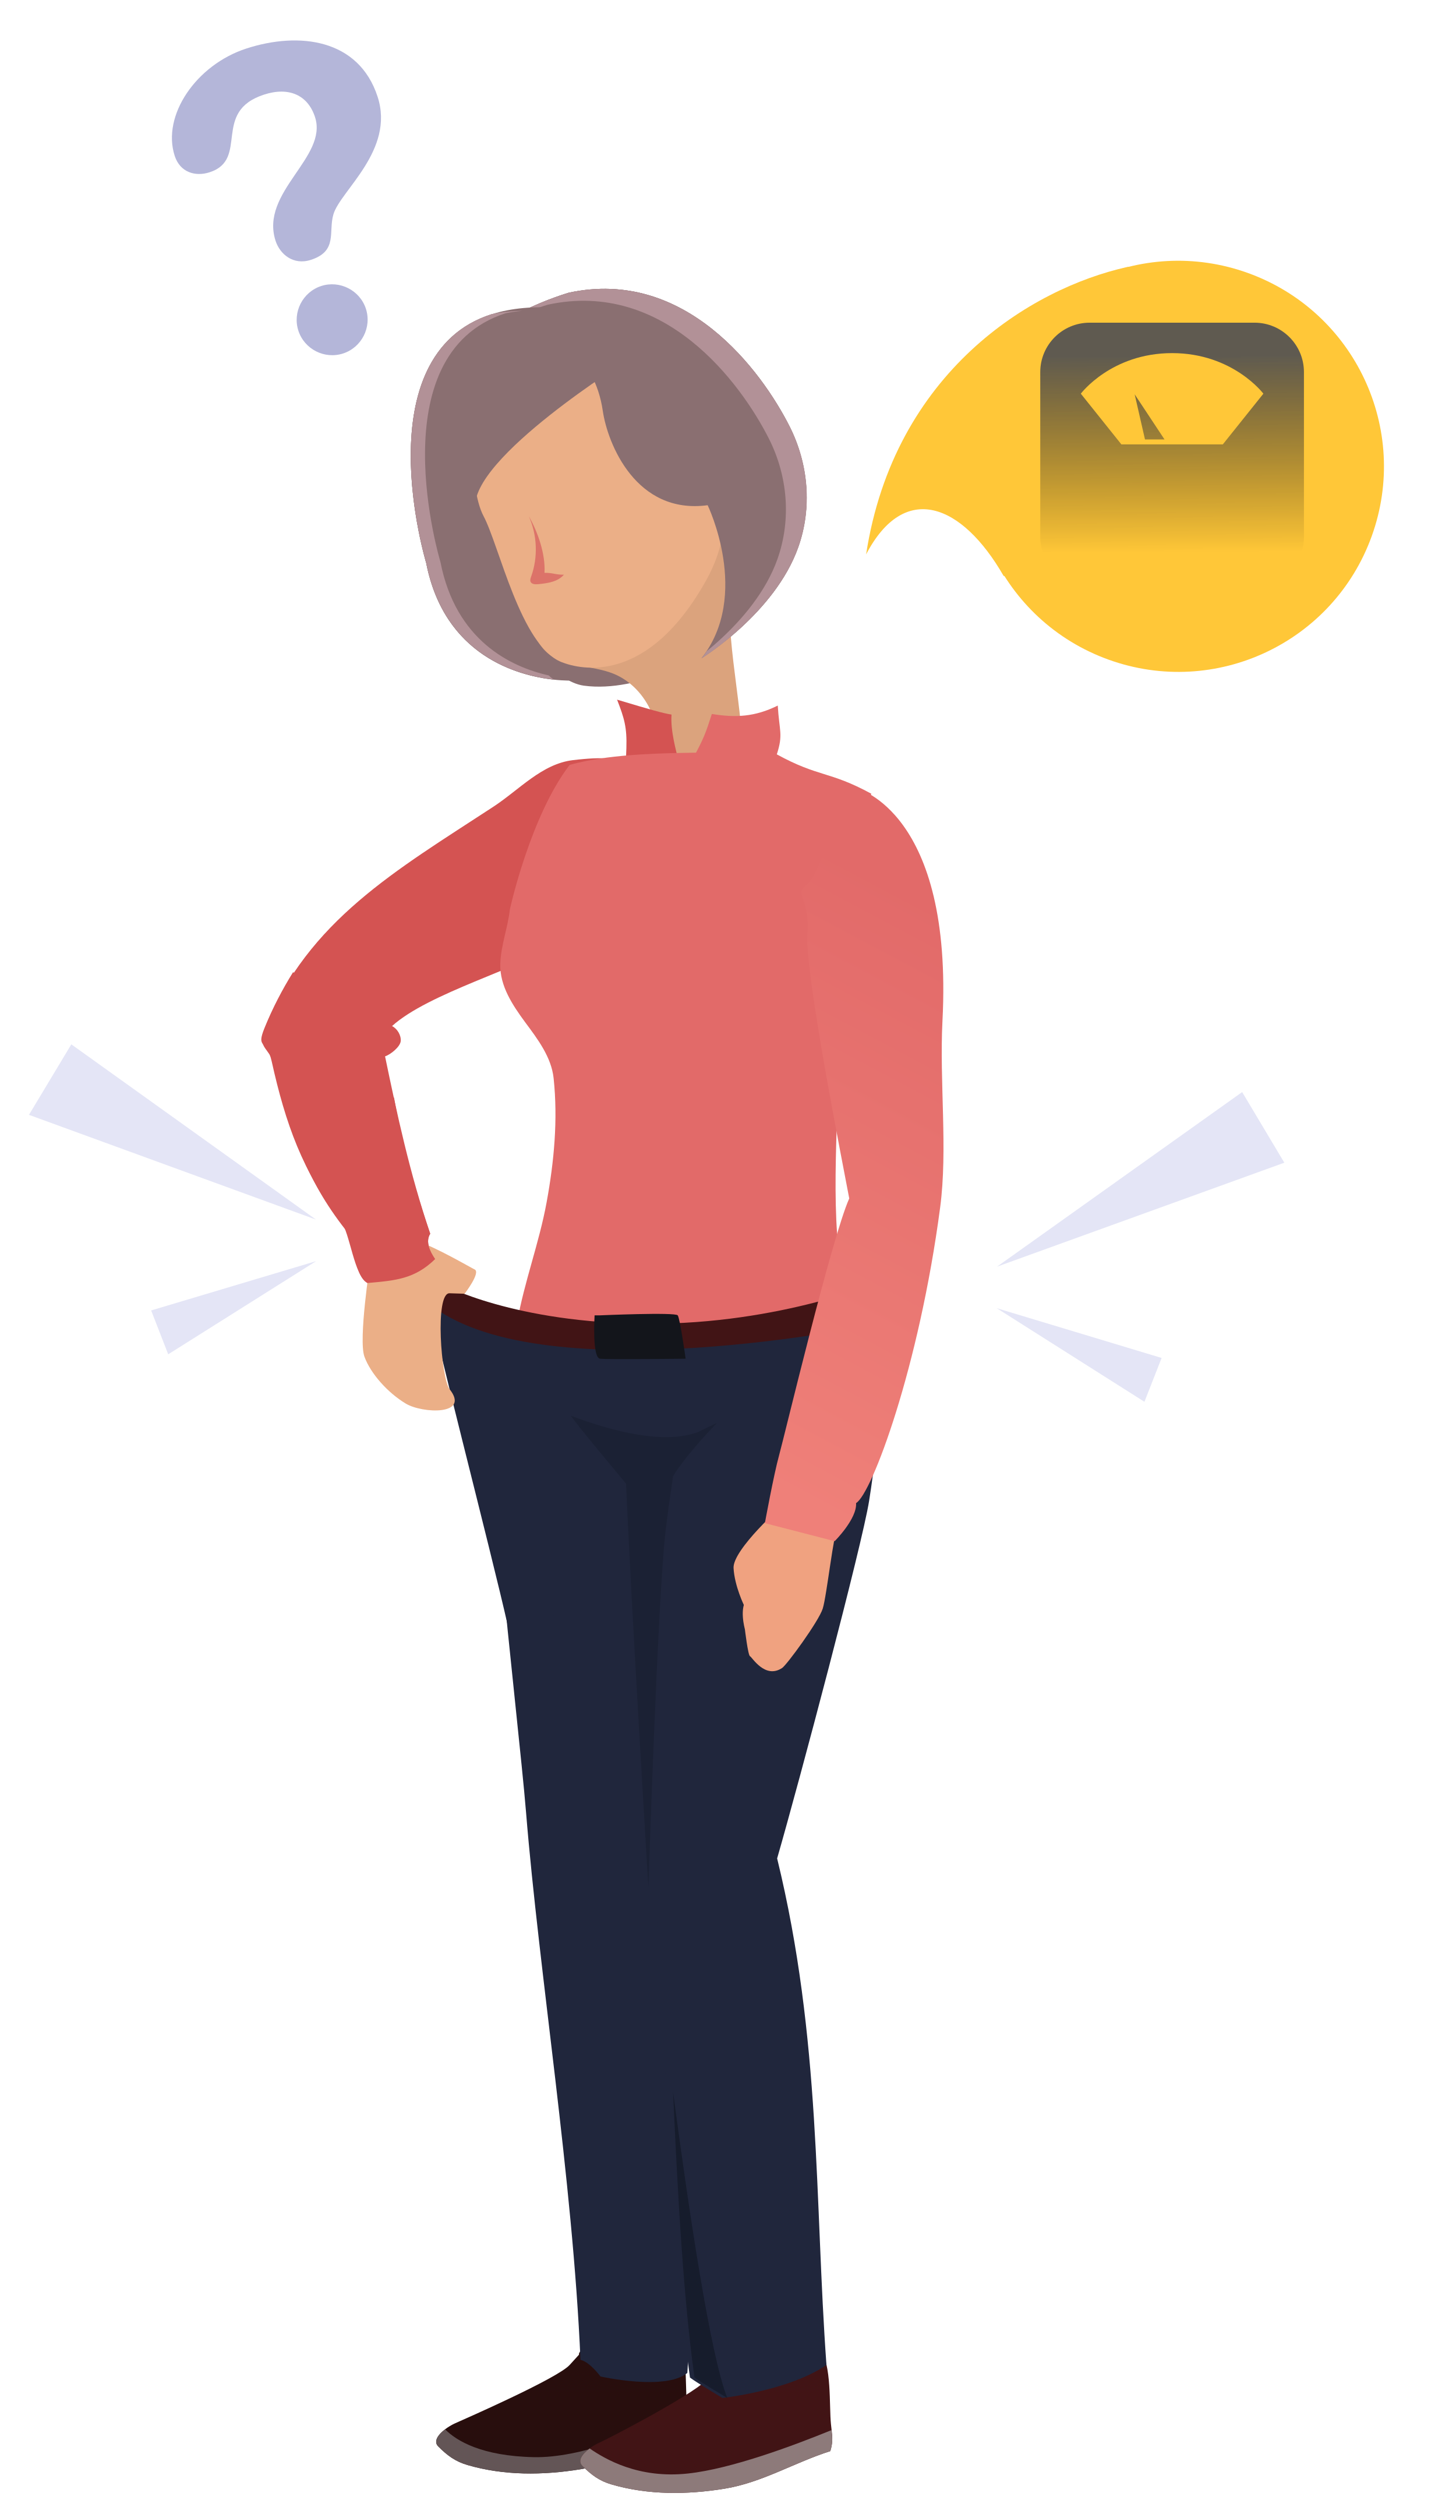 <svg width="600" height="1030" viewBox="0 0 600 1030" fill="none" xmlns="http://www.w3.org/2000/svg">
    <ellipse cx="84.754" cy="84.673" rx="84.754" ry="84.673" transform="translate(594 141.236) scale(-1 1) rotate(-19.827)" fill="#FFC738"/>
    <path d="M50.198 157.975C65.273 127.282 43.749 113.743 9.624 117.56L0 111.092C28.5 76.443 76.4 -11.934 82.214 1.349C98.389 38.308 104.031 104.155 50.198 157.975Z" transform="matrix(-0.592 -0.806 -0.807 0.591 514.115 175.52)" fill="#FFC738"/>
    <g opacity="0.5">
        <path opacity="0.5" d="M33.895 0H0L9.969 123.615L33.895 0Z" transform="translate(511.88 449.968) rotate(59.155)" fill="#9398DB"/>
        <path opacity="0.5" d="M19.396 0H0L5.705 70.739L19.396 0Z" transform="translate(478.688 559.523) rotate(111.405)" fill="#9398DB"/>
        <g opacity="0.5">
            <path d="M33.895 0H0L9.969 123.615L33.895 0Z" transform="translate(29.389 430.299) scale(-1 1) rotate(59)" fill="#9398DB"/>
            <path d="M19.396 0H0L5.705 70.739L19.396 0Z" transform="translate(62.286 539.945) scale(1 -1) rotate(-68.749)" fill="#9398DB"/>
        </g>
    </g>
    <path fill-rule="evenodd" clip-rule="evenodd" d="M20.375 0H88.287C99.543 0 108.662 9.119 108.662 20.374V88.288C108.662 99.543 99.543 108.662 88.287 108.662H20.375C9.119 108.662 0 99.543 0 88.288V20.374C0 9.119 9.119 0 20.375 0ZM16.717 29.255L33.434 50.152H75.227L91.945 29.255C91.945 29.255 79.406 12.538 54.33 12.538C29.256 12.538 16.717 29.255 16.717 29.255ZM38.906 29.516L43.158 48.12H51.211L38.906 29.516Z" transform="translate(428.678 132.955)" fill="url(#paint0_linear)"/>
    <path d="M41.737 0C64.57 0 87.049 10.501 87.049 35.617C87.049 58.779 60.47 67.686 54.762 76.056C50.476 82.281 51.908 91.029 40.134 91.029C32.464 91.029 28.717 84.799 28.717 79.099C28.717 57.888 59.927 53.087 59.927 35.621C59.927 26.008 53.52 20.308 42.811 20.308C19.978 20.308 28.894 43.814 11.601 43.814C5.359 43.814 1.30756e-06 40.073 1.30756e-06 32.952C-0.004 15.482 19.97 0 41.737 0ZM40.849 102.593C48.864 102.593 55.477 109.176 55.477 117.205C55.477 125.234 48.877 131.817 40.849 131.817C32.822 131.817 26.217 125.242 26.217 117.205C26.217 109.18 32.822 102.593 40.849 102.593Z" transform="translate(61.82 32.889) rotate(-17.992)" fill="#6A6FB5" fill-opacity="0.5"/>
    <path d="M34.084 193.88C18.49 173.898 11.268 153.788 5.644 128.171C3.599 118.884 -2.472 119.973 1.107 111.199C19.002 66.88 55.175 46.258 95.12 20.128C106.048 13.019 115.251 2.324 128.161 0.787C141.071 -0.75 144.97 0.339 150.466 0.915C155.643 1.491 161.779 11.61 160.117 16.606C158.455 21.537 154.557 25.38 150.786 28.966C135.767 43.056 140.88 64.831 123.432 75.783C106.496 86.478 68.532 96.789 53.577 110.366C55.75 111.455 57.348 114.145 57.156 116.515C56.965 118.948 52.938 122.087 50.701 122.855C55.623 146.551 60.863 171.016 69.299 195.929C67.254 199.196 69.172 203.166 71.345 206.369C62.908 214.566 55.175 215.207 43.48 216.231C37.919 213.413 38.047 198.875 34.084 193.88Z" transform="translate(107.979 312.408)" fill="#D45352"/>
    <path d="M58.816 151.927C44.244 150.326 13.823 142.257 6.345 103.83C6.345 103.83 -19.539 18.331 33.252 1.424C40.346 -0.049 48.654 -0.434 58.432 0.527L53.639 3.921L84.061 21.598C84.061 21.598 18.488 62.266 20.981 82.952C20.981 82.952 22.834 122.019 58.816 151.927Z" transform="translate(169.271 128.093)" fill="#8A6F71"/>
    <path d="M0.158 27.17C28.023 12.12 45.47 27.491 48.794 50.354C50.775 63.803 62.471 93.136 91.998 89.165C91.998 89.165 109.956 126.247 89.441 152.248C89.441 152.248 119.671 133.74 129.322 106.457C135.073 90.19 133.54 72.257 125.806 56.823C114.239 33.831 82.858 -8.823 34.733 1.617C34.733 1.617 -2.718 12.568 0.158 27.17Z" transform="translate(199.617 118.998)" fill="#8A6F71"/>
    <path d="M8.692 9.77236e-07L-9.75203e-07 22.48C-9.75203e-07 22.48 30.102 86.46 53.238 89.598C76.374 92.736 103.216 76.469 103.216 76.469C103.216 76.469 68.96 25.233 66.34 22.608C63.783 19.982 8.692 9.77236e-07 8.692 9.77236e-07Z" transform="translate(187.376 192.92)" fill="#8A6F71"/>
    <path d="M0.006 16.211C1.028 42.149 2.115 68.023 3.138 93.961C3.393 99.853 5.055 105.937 8.762 110.548C15.281 118.746 26.657 117.465 36.563 120.795C51.39 125.663 60.21 144.043 54.714 158.71C63.597 157.429 82.643 157.493 91.462 156.212C91.207 131.235 82.707 101.774 87.244 77.245C95.489 75.644 102.711 68.984 104.756 60.85C105.842 56.495 105.267 51.179 101.496 48.746C99.323 47.337 96.447 47.273 93.955 47.977C91.462 48.682 89.162 50.027 86.925 51.436C92.485 40.548 88.842 25.562 80.214 16.852C71.586 8.142 59.443 3.979 47.428 1.609C38.672 -0.056 29.533 -0.888 20.905 1.417C12.469 3.723 -0.314 7.309 0.006 16.211Z" transform="translate(214.66 156.215)" fill="#DBA37D"/>
    <path fill-rule="evenodd" clip-rule="evenodd" d="M0.244 25.652C0.244 25.652 -1.61 59.211 4.909 71.443C11.428 83.676 20.184 124.856 36.992 131.581C45.045 134.783 72.719 141.251 96.941 97.381C121.163 53.511 80.835 0.546 80.835 0.546C80.835 0.546 17.116 -5.922 0.244 25.652Z" transform="translate(194.354 141.203)" fill="#EBAF87"/>
    <path d="M3.835 19.918C3.771 22.608 3.451 25.297 4.026 27.923C4.538 30.549 21.218 33.431 23.711 34.392C31.444 37.21 21.538 19.726 22.433 6.148C18.598 5.508 14.763 4.419 1.95041e-06 -7.81789e-06C3.004 7.749 4.09 11.4 3.835 19.918Z" transform="translate(254.291 288.282)" fill="#D45352"/>
    <path d="M-3.90081e-06 1.95447e-06C3.451 7.749 3.835 16.844 0.959 24.849C0.703 25.554 0.447 26.322 0.703 26.963C1.15 28.051 2.684 28.115 3.899 27.987C7.733 27.603 11.951 27.027 14.444 24.081C11.057 24.145 9.842 23.248 6.455 23.312C6.902 15.691 3.771 6.597 -3.90081e-06 1.95447e-06Z" transform="translate(217.926 212.71)" fill="#DC7369"/>
    <path d="M147.128 258.994C101.687 274.173 50.431 274.237 6.907 254.255C9.847 237.54 16.047 221.401 19.114 204.557C22.182 187.777 23.78 170.678 21.991 153.642C21.096 144.932 15.472 137.503 10.231 130.458C5.054 123.413 -0.187 115.536 0.005 106.698C0.133 99.076 3.137 91.519 3.968 83.898C3.968 83.898 12.34 45.663 28.573 24.465C30.81 23.824 33.111 23.312 35.54 22.8C50.367 19.854 68.39 19.598 80.661 19.405C84.687 11.912 85.39 8.774 87.18 3.458C96.894 5.059 104.947 4.675 114.342 3.90894e-06C114.981 10.695 116.643 11.784 113.958 20.11C131.406 29.652 135.432 26.834 152.88 36.313C146.361 59.049 158.568 88.381 152.049 111.117C146.233 131.354 139.395 141.73 138.947 162.8C138.117 194.566 135.752 229.406 147.128 258.994Z" transform="translate(206.161 290.716)" fill="#E26A69"/>
    <path d="M0.158 27.17C28.023 12.12 45.47 27.491 48.794 50.354C50.775 63.803 62.471 93.136 91.998 89.165C91.998 89.165 109.956 126.247 89.441 152.248C89.441 152.248 119.671 133.74 129.322 106.457C135.073 90.19 133.54 72.257 125.806 56.823C114.239 33.831 82.858 -8.823 34.733 1.617C34.733 1.617 -2.718 12.568 0.158 27.17Z" transform="translate(199.617 118.998)" fill="#8A6F71"/>
    <path d="M120.28 106.457C115.423 120.098 105.453 131.498 96.697 139.568C87.941 147.637 80.4 152.248 80.4 152.248C81.167 151.288 81.87 150.263 82.509 149.302C84.235 147.893 86.152 146.292 88.069 144.499C96.825 136.494 106.795 125.03 111.652 111.388C117.404 95.121 115.934 77.189 108.137 61.754C96.505 38.762 65.125 -3.891 17 6.548C17 6.548 8.564 9.046 0 13.145C10.29 6.1 25.628 1.617 25.628 1.617C73.753 -8.823 105.133 33.831 116.765 56.823C124.498 72.257 126.032 90.19 120.28 106.457Z" transform="translate(208.722 118.998)" fill="#B29197"/>
    <path d="M6.344 105.321C6.344 105.321 -28.232 -8.806 64.055 0.545L59.262 3.939L89.684 21.615C89.684 21.615 24.111 62.283 26.604 82.969C26.604 82.969 28.521 123.638 66.676 153.802C66.676 153.802 16.314 156.364 6.344 105.321Z" transform="translate(169.272 126.603)" fill="#8A6F71"/>
    <path d="M12.225 103.495C18.552 135.902 41.176 146.725 56.835 150.248C57.474 150.824 58.113 151.4 58.816 151.913C44.244 150.312 13.823 142.242 6.345 103.816C6.345 103.816 -19.539 18.317 33.252 1.409C37.086 0.576 41.304 0.128 45.906 2.44309e-07C43.541 0.256 41.24 0.576 39.067 1.025C-13.659 18.06 12.225 103.495 12.225 103.495Z" transform="translate(169.271 128.044)" fill="#B29197"/>
    <path d="M103.309 34.286C103.756 39.026 104.396 40.883 103.053 45.43C88.162 50.169 74.869 58.431 59.402 60.929C43.936 63.426 27.958 63.554 13.003 59.199C7.89 57.726 4.631 55.293 0.86 51.514C-2.272 48.376 3.864 43.765 7.826 41.971C11.853 40.178 50.007 23.463 54.992 17.955C69.756 1.496 51.349 23.783 62.79 6.875C63.94 5.21 65.154 3.545 66.88 2.584C68.797 1.496 71.034 1.432 73.207 1.303C80.493 0.983 93.786 -2.539 98.772 3.545C103.693 9.373 102.606 26.921 103.309 34.286Z" transform="translate(179.741 956.496)" fill="#280E0D"/>
    <path d="M103.05 8.454C88.159 13.193 74.866 21.455 59.399 23.953C43.997 26.45 27.955 26.578 13 22.223C7.951 20.75 4.628 18.317 0.857 14.538C-1.252 12.425 0.857 9.607 3.669 7.493C8.398 12.232 18.688 18.509 40.29 18.957C59.335 19.341 84.644 9.222 103.562 1.56358e-05C103.945 2.946 104.137 4.867 103.05 8.454Z" transform="translate(179.743 993.472)" fill="#635556"/>
    <path d="M103.309 34.286C103.757 39.026 104.396 40.883 103.053 45.43C88.162 50.169 74.869 58.431 59.402 60.929C44 63.426 28.022 63.554 13.003 59.199C7.89 57.726 4.631 55.293 0.86 51.514C-2.272 48.376 3.864 43.765 7.826 41.971C11.853 40.178 44.447 23.271 51.861 16.354C67.966 1.175 51.349 23.783 62.79 6.875C63.94 5.21 65.154 3.545 66.88 2.584C68.797 1.496 71.034 1.432 73.207 1.303C80.493 0.983 93.786 -2.539 98.771 3.545C103.693 9.373 102.542 26.921 103.309 34.286Z" transform="translate(239.115 964.501)" fill="#411415"/>
    <path d="M103.052 8.646C88.161 13.385 74.804 21.647 59.401 24.145C43.999 26.642 28.021 26.77 13.002 22.415C7.953 20.942 4.63 18.509 0.859 14.73C-1.314 12.553 0.987 9.671 3.863 7.557C10.254 11.912 23.931 20.11 44.446 17.868C62.341 15.947 88.161 6.276 103.5 -1.56358e-05C103.883 3.074 104.139 4.995 103.052 8.646Z" transform="translate(239.117 1001.29)" fill="#8D7A7A"/>
    <path d="M0.944 2.48C-4.104 34.374 12.576 167.778 15.9 208.318C21.268 274.604 35.137 359.654 38.332 433.946C42.167 434.778 46.577 440.798 46.577 440.798C46.577 440.798 73.356 446.818 82.367 439.325C86.585 366.891 96.875 292.728 72.333 231.758C93.232 159.388 101.924 96.881 81.536 24.383C78.66 14.2 52.393 32.325 44.915 24.896C37.374 17.467 2.542 -7.959 0.944 2.48Z" transform="translate(200.877 538.392)" fill="#20263C"/>
    <path d="M106.171 81.018C103.295 99.142 77.539 196.169 68.272 228.319C86.487 302.931 83.674 369.344 88.596 437.039C72.938 447.734 45.712 450.616 45.712 450.616C45.712 450.616 35.166 444.34 32.354 442.227C23.151 376.389 21.234 275.135 15.865 208.914C15.354 202.381 14.842 195.849 14.331 189.316C11.903 155.245 4.169 120.981 7.365 86.974C9.474 64.174 -5.098 29.782 1.932 8.007C23.343 6.534 63.031 15.885 83.93 12.49C92.558 11.081 91.216 1.795 99.908 0.002C100.483 -0.126 109.878 6.598 110.517 8.456C113.265 15.821 110.581 53.415 106.171 81.018Z" transform="translate(251.976 537.412)" fill="#20263C"/>
    <path d="M22.305 125.975C22.241 125.975 22.177 125.975 22.177 125.975C22.177 125.975 11.632 119.698 8.82 117.585C4.282 85.115 1.917 42.653 -3.90081e-06 -1.56358e-05C6.647 50.018 15.339 108.107 22.305 125.975Z" transform="translate(277.363 861.989)" fill="#161C2C"/>
    <path d="M31.29 145.764C30.842 138.976 3.425 33.111 0.421 18.189C-2.583 3.266 11.477 3.202 11.477 3.202C11.477 3.202 97.501 39.964 189.342 0C186.21 50.531 186.21 50.531 186.21 50.531L31.29 145.764Z" transform="translate(179.286 530.817)" fill="#20263C"/>
    <path opacity="0.5" d="M60.268 2.882C60.268 2.882 58.734 3.715 52.407 6.725C38.538 11.848 17.895 6.725 0 0C1.662 2.754 21.218 26.13 22.752 27.987C24.733 75.508 31.956 194.374 31.956 194.374C31.956 194.374 35.726 75.828 39.05 47.265C39.88 40.284 40.967 32.599 42.117 24.913C47.678 15.755 60.268 2.882 60.268 2.882Z" transform="translate(235.244 583.333)" fill="#161C2C"/>
    <path d="M4.154 1.665C4.154 1.665 33.425 17.548 88.453 17.74C143.48 17.996 185.214 -1.56358e-05 185.214 -1.56358e-05L181.507 18.125C181.507 18.125 46.974 45.984 -9.75203e-07 10.695C0.959 4.547 4.154 1.665 4.154 1.665Z" transform="translate(178.427 527.679)" fill="#411415"/>
    <path d="M0.17 0.598C0.17 0.598 -0.917 18.082 2.407 18.466C5.73 18.85 37.685 18.466 37.685 18.466C37.685 18.466 35.385 1.879 34.426 0.598C33.404 -0.747 2.407 0.598 2.407 0.598" transform="translate(244.854 541.363)" fill="#13151B"/>
    <path d="M39.218 2.754C37.493 4.739 34.617 31.382 32.955 36.633C31.293 41.885 18.064 59.945 16.21 61.098C9.116 65.773 3.812 56.551 2.981 56.231C2.15 55.846 0.872 45.087 0.872 45.087C0.872 45.087 -1.685 35.993 1.958 32.406C5.601 28.82 16.146 2.113 20.748 1.56358e-05" transform="translate(306.081 626.179)" fill="#F0A280"/>
    <path d="M21.606 7.81789e-06C20.391 0.448 -0.316 19.149 0.004 26.706C0.387 34.2 4.414 42.333 4.414 42.333L29.85 25.938L29.083 3.202L21.606 7.81789e-06Z" transform="translate(302.284 619.326)" fill="#F0A280"/>
    <path d="M37.963 0.068C37.963 0.068 77.652 9.611 73.178 95.879C71.9 121.048 75.415 148.715 72.219 172.731C63.528 238.569 44.099 290.637 37.58 294.479C38.027 300.948 28.76 310.17 28.76 310.17L3.90081e-06 302.741C3.90081e-06 302.741 3.643 282.759 5.88 274.69C8.117 266.62 27.61 184.836 34.767 168.953C32.019 154.351 16.361 75.576 17.512 59.95C18.662 44.323 11.504 44.131 17.512 39.392C23.519 34.716 32.658 -1.789 37.963 0.068Z" transform="translate(315.196 324.847)" fill="url(#paint1_linear)"/>
    <path d="M3.101 9.934C3.101 9.934 -1.82 41.636 0.736 48.617C3.293 55.598 10.323 63.475 17.8 67.958C24.639 72.057 44.451 72.89 35.823 62.002C32.372 57.647 29.624 22.295 35.823 22.487C42.023 22.679 42.023 22.679 42.023 22.679C42.023 22.679 48.733 13.969 46.177 12.688C43.62 11.407 30.455 3.658 22.019 0.776C13.582 -2.042 5.913 3.722 5.913 3.722L3.101 9.934Z" transform="translate(149.443 510.38)" fill="#EBAF87"/>
    <path d="M54.71 51.748C51.962 50.659 53.559 47.585 51.322 45.407C37.198 31.766 28.251 12.617 13.104 3.90894e-06C8.63 7.173 4.668 14.794 1.344 22.992C-2.235 31.766 2.239 27.539 4.284 36.761C9.972 62.443 17.13 82.553 32.724 102.471C36.623 107.466 38.157 125.206 43.781 128.088C55.477 127.064 63.21 126.423 71.646 118.225C69.473 115.023 67.556 111.053 69.601 107.786C63.21 88.829 58.033 70.769 54.71 51.748Z" transform="translate(107.677 400.552)" fill="#D45352"/>
    <defs>
        <linearGradient id="paint0_linear" x2="1" gradientUnits="userSpaceOnUse" gradientTransform="matrix(0 80.749 56.956 -0.322 16.582 14.118)">
            <stop stop-color="#223159" stop-opacity="0.72"/>
            <stop offset="1" stop-opacity="0"/>
        </linearGradient>
        <linearGradient id="paint1_linear" x2="1" gradientUnits="userSpaceOnUse" gradientTransform="translate(-153.361 205.253) scale(282.767 283.356) rotate(-62.005)">
            <stop stop-color="#EF8079"/>
            <stop offset="0.864" stop-color="#E26A69"/>
        </linearGradient>
    </defs>
</svg>
